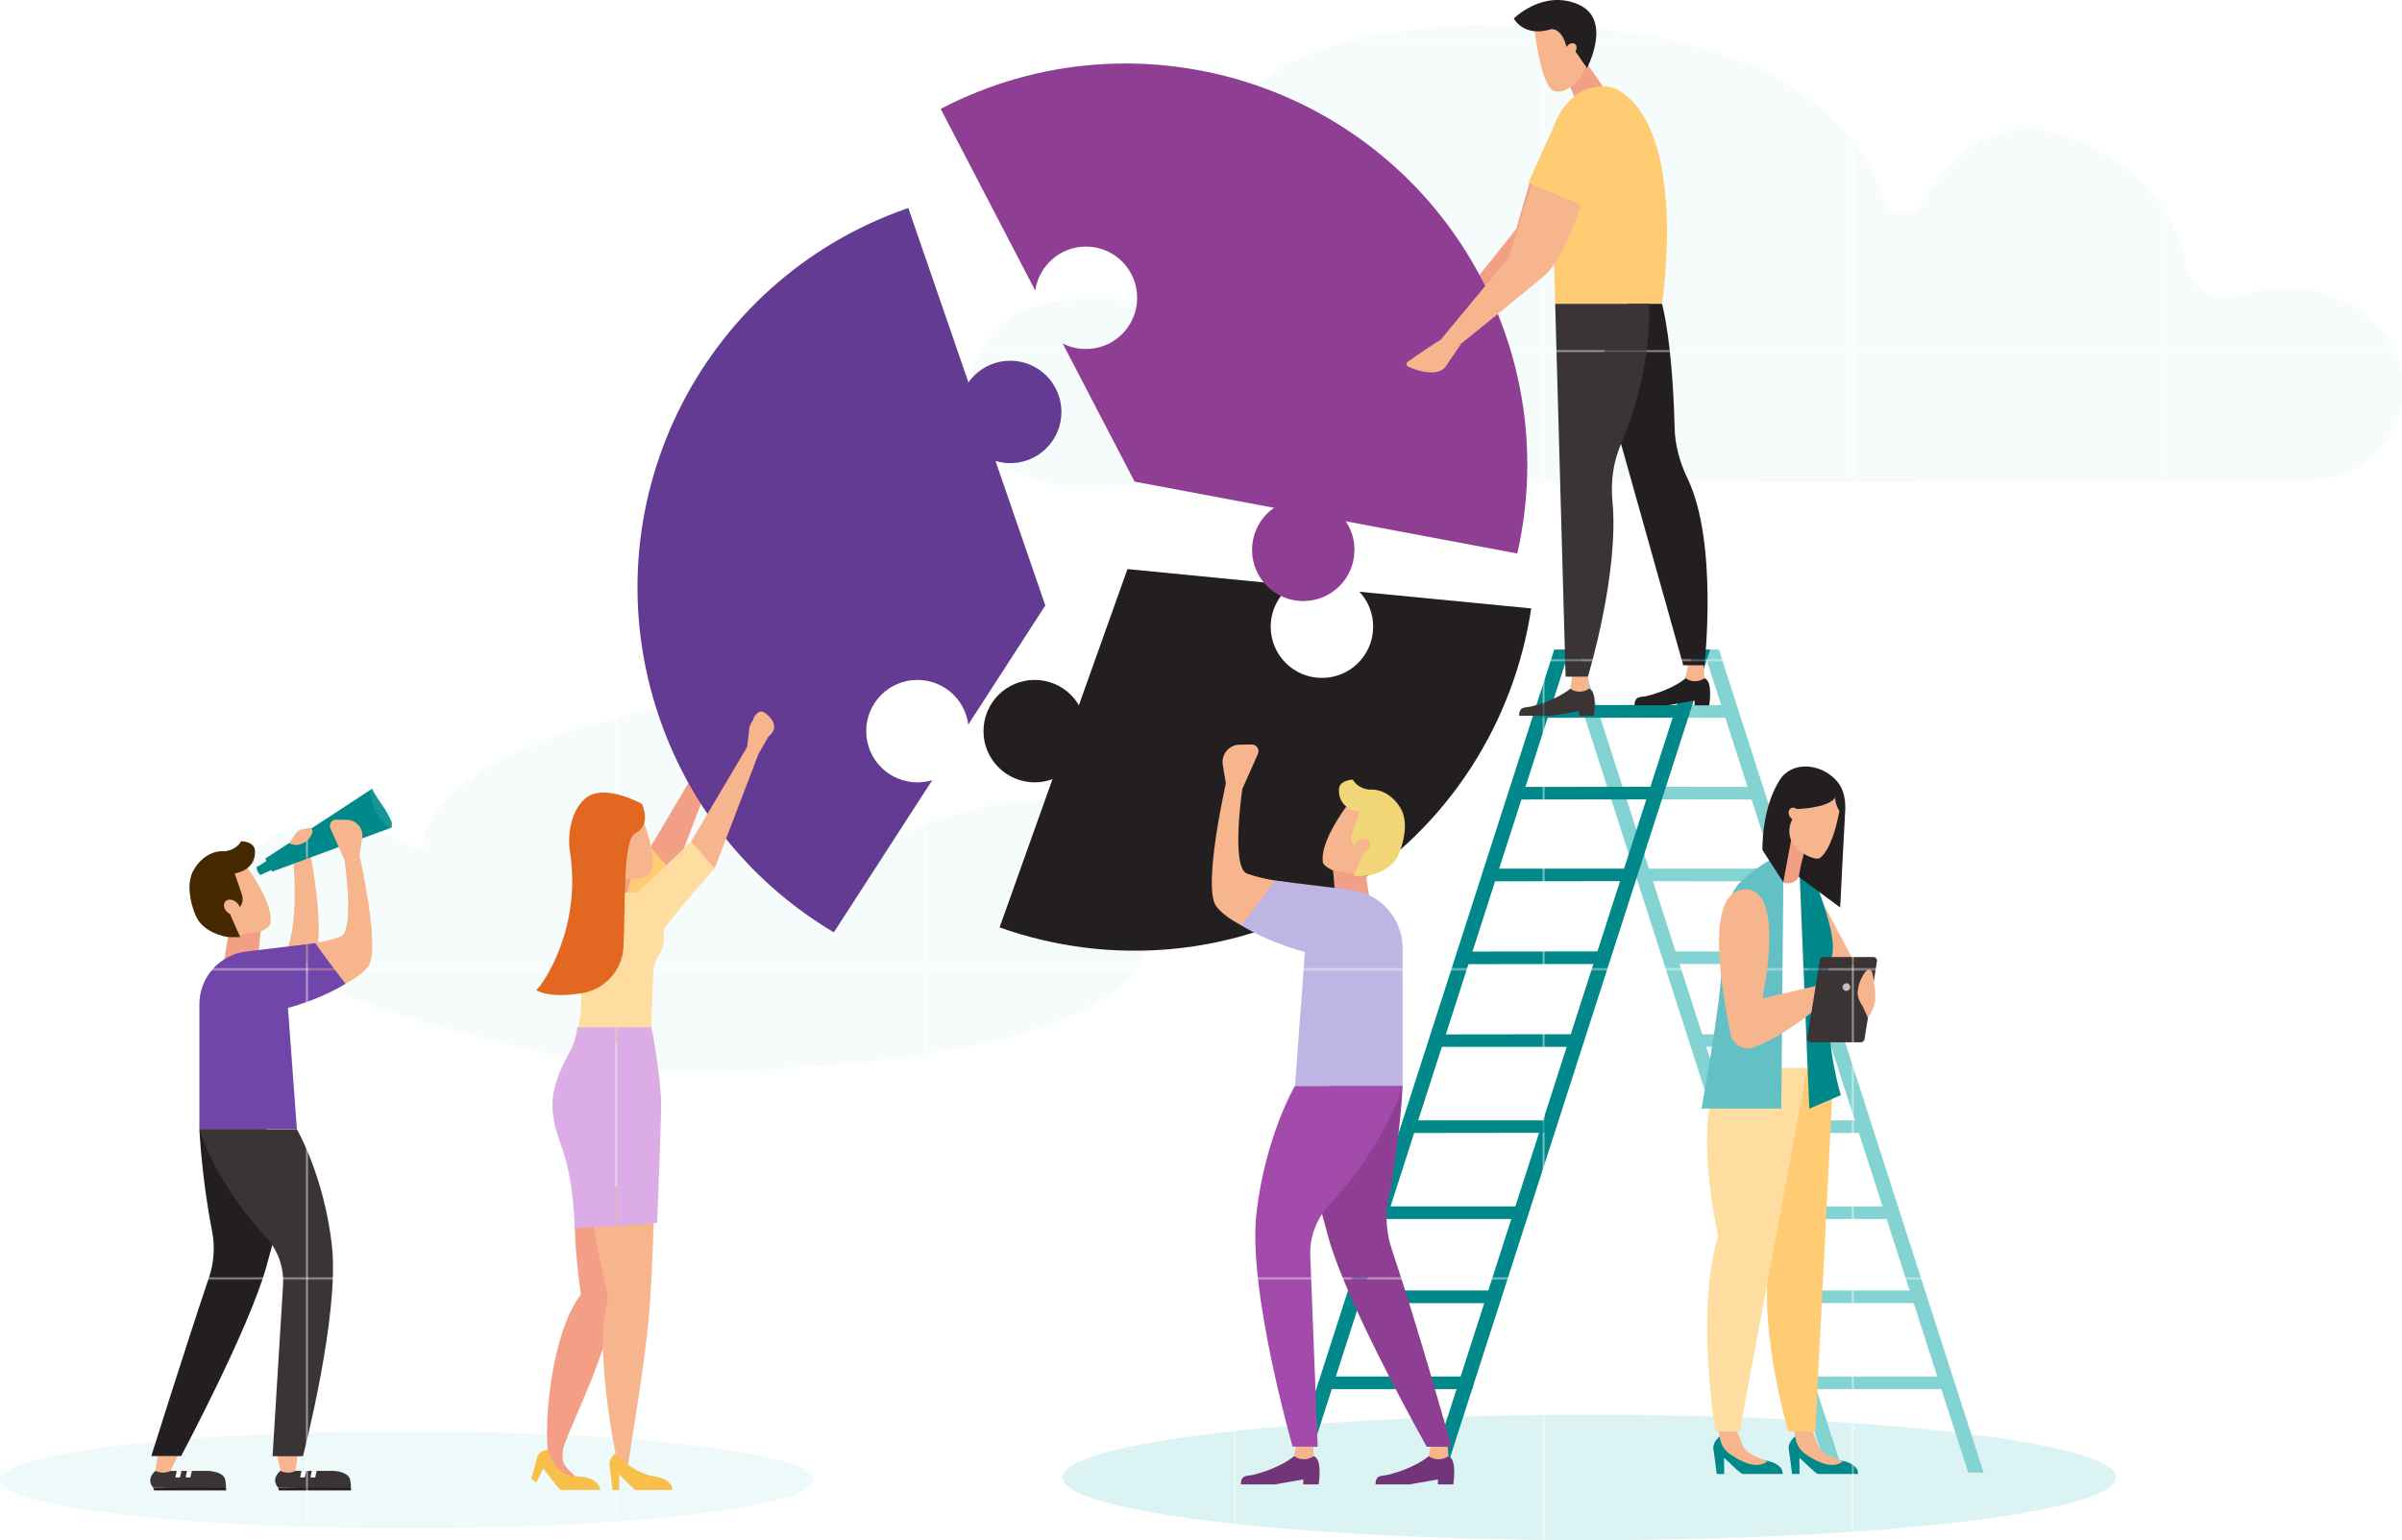 <svg version="1.1" id="Warstwa_1" xmlns="http://www.w3.org/2000/svg" x="0" y="0" width="1313" height="842" viewBox="0 0 1313 842" xml:space="preserve"><style>.st0{fill:none}.st1{fill:#8f3f93}.st6{fill:#231f20}.st14{opacity:.5;fill:url(#Unnamed_Pattern_8)}.st15{fill:#f39f85}.st16{fill:#ffcc73}.st17{fill:url(#Unnamed_Pattern_6)}.st18{fill:url(#Unnamed_Pattern_7)}.st19{fill:#643b92}.st20{fill:#f7b58e}.st21{fill:url(#Unnamed_Pattern_18)}.st22{fill:url(#Unnamed_Pattern_19)}.st23{fill:#f9bf4b}.st24{fill:#ffdc9f}.st28{fill:url(#Unnamed_Pattern_9)}.st33{fill:#fff}</style><pattern x="-676.7" y="-145.6" width="168.5" height="168.5" patternUnits="userSpaceOnUse" id="Unnamed_Pattern_10" viewBox="0 -168.5 168.5 168.5" overflow="visible"><path class="st0" d="M0-168.5h168.5V0H0z"/><path class="st1" d="M0-168.5h168.5V0H0z"/></pattern><pattern x="-676.7" y="-145.6" width="168.5" height="168.5" patternUnits="userSpaceOnUse" id="Unnamed_Pattern_11" viewBox="0 -168.5 168.5 168.5" overflow="visible"><path class="st0" d="M0-168.5h168.5V0H0z"/><path fill="#a34baa" d="M0-168.5h168.5V0H0z"/></pattern><pattern x="-676.7" y="-145.6" width="168.5" height="168.5" patternUnits="userSpaceOnUse" id="Unnamed_Pattern_12" viewBox="0 -168.5 168.5 168.5" overflow="visible"><path class="st0" d="M0-168.5h168.5V0H0z"/><path fill="#dbace5" d="M0-168.5h168.5V0H0z"/></pattern><pattern x="-676.7" y="-145.6" width="168.5" height="168.5" patternUnits="userSpaceOnUse" id="Unnamed_Pattern_15" viewBox="0 -168.5 168.5 168.5" overflow="visible"><path class="st0" d="M0-168.5h168.5V0H0z"/><path fill="#7146aa" d="M0-168.5h168.5V0H0z"/></pattern><pattern x="-676.7" y="-145.6" width="168.5" height="168.5" patternUnits="userSpaceOnUse" id="Unnamed_Pattern_16" viewBox="0 -168.5 168.5 168.5" overflow="visible"><path class="st0" d="M0-168.5h168.5V0H0z"/><path fill="#beb5e5" d="M0-168.5h168.5V0H0z"/></pattern><pattern x="-676.7" y="-145.6" width="168.5" height="168.5" patternUnits="userSpaceOnUse" id="Unnamed_Pattern_18" viewBox="0 -168.5 168.5 168.5" overflow="visible"><path class="st0" d="M0-168.5h168.5V0H0z"/><path class="st6" d="M0-168.5h168.5V0H0z"/></pattern><pattern x="-676.7" y="-145.6" width="168.5" height="168.5" patternUnits="userSpaceOnUse" id="Unnamed_Pattern_19" viewBox="0 -168.5 168.5 168.5" overflow="visible"><path class="st0" d="M0-168.5h168.5V0H0z"/><path fill="#3a3435" d="M0-168.5h168.5V0H0z"/></pattern><pattern x="-676.7" y="-145.6" width="168.5" height="168.5" patternUnits="userSpaceOnUse" id="Unnamed_Pattern_20" viewBox="0 -168.5 168.5 168.5" overflow="visible"><path class="st0" d="M0-168.5h168.5V0H0z"/><path fill="#c6bec1" d="M0-168.5h168.5V0H0z"/></pattern><pattern x="-676.7" y="-145.6" width="168.5" height="168.5" patternUnits="userSpaceOnUse" id="Unnamed_Pattern_5" viewBox="0 -168.5 168.5 168.5" overflow="visible"><path class="st0" d="M0-168.5h168.5V0H0z"/><path fill="#63c0c4" d="M0-168.5h168.5V0H0z"/></pattern><pattern x="-676.7" y="-145.6" width="168.5" height="168.5" patternUnits="userSpaceOnUse" id="Unnamed_Pattern_6" viewBox="0 -168.5 168.5 168.5" overflow="visible"><path class="st0" d="M0-168.5h168.5V0H0z"/><path fill="#84d3d3" d="M0-168.5h168.5V0H0z"/></pattern><pattern x="-676.7" y="-145.6" width="168.5" height="168.5" patternUnits="userSpaceOnUse" id="Unnamed_Pattern_7" viewBox="0 -168.5 168.5 168.5" overflow="visible"><path class="st0" d="M0-168.5h168.5V0H0z"/><path fill="#01888b" d="M0-168.5h168.5V0H0z"/></pattern><pattern x="-676.7" y="-145.6" width="168.5" height="168.5" patternUnits="userSpaceOnUse" id="Unnamed_Pattern_8" viewBox="0 -168.5 168.5 168.5" overflow="visible"><path class="st0" d="M0-168.5h168.5V0H0z"/><path fill="#bae8e7" d="M0-168.5h168.5V0H0z"/></pattern><pattern x="-676.7" y="-145.6" width="168.5" height="168.5" patternUnits="userSpaceOnUse" id="Unnamed_Pattern_9" viewBox="0 -168.5 168.5 168.5" overflow="visible"><path class="st0" d="M0-168.5h168.5V0H0z"/><path fill="#723577" d="M0-168.5h168.5V0H0z"/></pattern><ellipse class="st14" cx="868.7" cy="807.7" rx="288" ry="34.3"/><ellipse class="st14" cx="222.4" cy="809" rx="222.4" ry="26.5"/><path class="st14" d="M628.5 494.5c18.4 80-170.2 90.3-247.9 91.1-21.6.2-43-1.8-64.1-6.1-65.7-13.3-209.6-48.3-189.4-95.9 26-61.4 104.2-18.6 104.2-18.6s-9.8-46.4 123.3-77c133-30.6 132.4 71.5 132.4 71.5s118.4-65.5 141.5 35zM581.6 264.9l680-2c30.8-.1 55.7-26.9 51.5-57.4-1.5-11.1-6.8-22.3-18.4-32.1-23.3-19.7-50.8-17.7-70.8-11.8-13 3.8-26.2-4.2-29-17.4-4.6-22.1-19.2-51.2-61.7-68.3-41.3-16.6-67.4 9-82.4 35.3-4.9 8.6-18.2 7.4-21.2-2.1-13.2-41.4-59-96.2-208.8-95.7-190.8.6-169 102-151.9 144 2.9 7.2-3.4 14.7-11 13.1-29.4-6.2-84-14.2-108.4 5.1-.9.7-1.7 1.4-2.5 2.1-34.3 30.2-11.3 87.3 34.6 87.2z"/><path class="st6" d="M743.1 323.5c4.7 5 7.5 11.7 7.5 19.1 0 15.5-12.5 28-28 28s-28-12.5-28-28c0-9.3 4.6-17.6 11.6-22.7l-89.9-8.8L546.4 507c60.5 21.5 129.7 16.4 188.6-19.9 57.3-35.3 92.7-92.7 102-154.5l-93.9-9.1z"/><path class="st15" d="m392.3 415.5-23.8 62.4-15.1-11.2L387 410z"/><path class="st15" d="M389.4 396.7c-1.5 1.9-2.3 4.2-2.2 6.6l-1.1 9 1.2 1.4 4.2 3.7c-.1-1.9-.4 0-.4 0l6.8-11.8s8.2-5.3-2.1-13c-1-.7-2.4-.9-3.4-.2-2.5 1.7-3 4.3-3 4.3z"/><path class="st16" d="M339.7 522.9c17.1-23 28.8-45 28.8-45l-12.9-14.7-15.9 18.5v41.2z"/><path class="st15" d="m828.8 125.2 7.9-27.4c.9.3 1.9.4 3 .4 4-.2 7.6-3.9 7.8-7.9 1.5-1 2.5-2.8 3-4.5l17.6 8.3s-8.1 30.4-19.6 40.6c-11.5 10.3-48.8 38.6-48.8 38.6l-7-2.8 36.1-45.3z"/><path class="st15" d="M790.6 171.8c-.4.6-2 2.5-6.7 4.4-4.2 1.7-14 2.7-10.9 6.4 4.9.9 10.4 2.6 10.4 2.6 3 .3 7.3-2.3 9.7-4.5l6.5-7.5s-.7-4.8-.7-5l-2.1-.2c-1.9 1.7-4 2.9-6.2 3.8z"/><path class="st15" d="M789.7 174.2s-.1.3-.3.7c.6.1 1.3.1 1.9.2l6.9-1.8c-.5-1.3-1.3-3-1.3-3.2l-15.8 1.1s-.7 1.9 2.5 2.8c3.1.7 6.1.2 6.1.2z"/><path class="st17" d="m1084.3 805.1-144.7-450h-8.5l144.8 450zM1007.6 805.1l-144.8-450h-8.4l144.7 450z"/><path class="st17" d="M978 474.9v6.9l-79.5-.1-1.4-6.8zM961.6 430.2v6.9l-79.5-.1-1.4-6.9zM948 385.5v6.9l-79.5-.1-1.4-6.9zM992.5 520.2v6.9L913 527l-1.4-6.9zM1006.1 565.5v6.8h-79.5l-1.4-6.9zM1020.2 612.5l3.2 6.9-79.6-.1-1.3-6.8zM1035.1 659.5l3.2 6.9h-79.5l-1.4-6.9zM1049 705.5l3.2 6.9h-79.5l-1.3-6.9zM1060.6 752.5l3.2 6.9h-79.5l-1.4-6.9z"/><g><path class="st18" d="m713.3 805.1 144.7-450h-8.4l-144.8 450zM790 805.1l144.8-450h-8.5l-144.8 450z"/><path class="st18" d="M811.1 474.9v6.9l79.5-.1 1.4-6.8zM827.5 430.2v6.9l79.6-.1 1.3-6.9zM841.1 385.5v6.9l79.6-.1 1.3-6.9zM796.6 520.2v6.9l79.5-.1 1.4-6.9zM783 565.5v6.8h79.5l1.4-6.9zM769 612.5l-3.2 6.9 79.5-.1 1.3-6.8zM754.1 659.5l-3.3 6.9h79.6l1.3-6.9zM740.1 705.5l-3.2 6.9h79.5l1.4-6.9zM728.5 752.5l-3.2 6.9h79.5l1.4-6.9z"/></g><circle class="st1" cx="712.4" cy="300.6" r="28"/><g><circle transform="rotate(-45.001 552.217 225.193)" class="st19" cx="552.2" cy="225.2" r="28"/><path class="st19" d="M501.5 427.7c-15.5 0-28-12.5-28-28s12.5-28 28-28c14.2 0 26 10.6 27.8 24.4l42.1-65.1-74.9-217.3C381.9 153.2 321 278 360.5 392.6c17.6 51.1 52.2 91.5 95.3 117.1l53.8-83.2c-2.6.8-5.3 1.2-8.1 1.2z"/></g><path class="st1" d="M810.1 152.9C754.2 45.4 621.7 3.6 514.2 59.5l51.7 99.4c1.9-13.6 13.6-24.1 27.7-24.1 15.5 0 28 12.5 28 28s-12.5 28-28 28c-4.6 0-8.9-1.1-12.7-3l39.3 75.5 209.2 39.3c11.1-48.8 5.6-101.7-19.3-149.7z"/><g><path class="st15" d="m857.6 46.1 5.3 11.8 15.6-7.3-13.4-19.3z"/><path class="st20" d="M838.8 16.2s3.4 30.5 10.4 33.4c6.9 2.9 15.1-7.4 15.1-7.4l7.8-18.1-24.7-10.7-8.6 2.8z"/><path class="st6" d="M827.5 10.1s5.3 10.6 20.6 5.8c4.3.1 6.6 4.4 7.8 8.3 1.4 4.5 1.9 1 5.4 4.1l6.2 8.9s14.3-26.8-5-34.9c-19.2-8.1-35 7.8-35 7.8z"/><path class="st20" d="M860.2 23.7c-1.5-.4-3.3.7-4.1 2.5-.8 1.8-.2 3.5 1.2 3.9 1.5.4 3.3-.7 4.1-2.5.9-1.8.3-3.5-1.2-3.9z"/><path class="st16" d="M884.7 49.3c38.4 22.8 23.8 116.8 23.8 116.8h-58.4s-.7-24.6-1.4-50.6c-.6-19.7-2.4-40.2 2.8-51.3 7.3-15.4 23.7-20.5 33.2-14.9z"/><path class="st20" d="M864.7 110.3s-8.7 30.2-20.4 40.3c-11.7 10-45.4 37.1-45.4 37.1l-11.1-2.3 37-44.7 13.4-43.4 26.5 13z"/><path class="st16" d="M867.5 113.1 835.4 100l16.1-35.8 21.2 11.1z"/><path class="st21" d="M921.4 370.8s-6.5 6-21.2 9.7c-3.2.8-6.7-.3-6.7 5.1h17.9l14.9-2.6v2.6h8s2.2-13.1-2.5-14.8h-10.4z"/><path class="st20" d="m923 361.4-1.6 9.4c2.9 2 6.8 2.2 9.8.3l.6-.3-.8-9.4h-8z"/><path class="st21" d="M908.5 166.1s5.7 19.7 6.9 67.7c.2 9.7 2.9 19.2 7.1 27.9 16.8 34.8 9.2 102 9.2 102h-11.6l-46.4-165.2 16.3-32.4h18.5z"/><g><path class="st22" d="M858.3 376.5s-6.5 6-21.2 9.7c-3.2.8-6.7-.3-6.7 5.1h17.9l14.9-2.6v2.6h8s2.2-13.1-2.5-14.8h-10.4z"/><path class="st20" d="m859.9 367.1-1.6 9.4c2.9 2 6.8 2.2 9.8.3l.6-.3-.8-9.4h-8z"/></g><path class="st20" d="m798.9 187.6-8.8 13c-4 5-14.1 2.9-20.5-.3-1-.5-1-1.8-.2-2.4 4.6-3.3 16.4-11.6 20.2-13.2l9.3 2.9z"/><path class="st22" d="m850.1 166.1 5.7 203.8H868s17.2-56.7 13.4-95.8c-1-10.6.4-21.4 4.6-31.2 18.1-42.1 15.3-76.8 15.3-76.8h-51.2z"/></g><g><path class="st15" d="m299.5 793.2 7.6 1.3c1.6-9.4 25.2-54.1 27.1-77.3 2.1-25.8 8.1-54.4 8.1-54.4l-25.4-7.6s-6.4 0 .6 52.5c-15.8 20.8-20.1 68.2-18 85.5z"/><path class="st20" d="M318.2 636.1s6 35.9 14.3 74.3c-8.7 23.2 4.5 87.9 4.8 87.7 1-.9 5.6 4.7 5.6 4.7s9.6-57.1 11.8-82.9c2.1-25.8 2.7-57.2 2.7-57.2l-39.2-26.6z"/><path class="st23" d="M336.2 794.5s-3.6 3.1-3 7c.7 3.9 1.6 13.1 1.6 13.1h3.7l-.1-8.5c0-.6 8 8.5 9.3 8.5h19.7s1.3-5.8-10.3-7.6c-11.4-1.9-20.9-12.5-20.9-12.5z"/><path class="st15" d="m308 788-.5 8.2c-.1 1.7.4 3.4 1.3 4.8 1.1 1.6 2.9 3.7 5.9 6.2-5.7 1.8-10.9-4.6-13.6-8.8-1.3-2.1-1.8-4.6-1.5-7l1-6.4 7.4 3z"/><path class="st23" d="M299.5 792.5s-5 .5-5.9 4.3c-.8 3.8-3.2 11.5-3.2 11.5l2.7 2.2 3.9-7.7s8.3 11.2 9.6 11.7h21.5s0-7.1-13.4-7.4c-12.4-.3-15.2-14.6-15.2-14.6z"/><path class="st20" d="m414.5 412.5-23.9 62.4-15-11.2 33.6-56.7z"/><path class="st20" d="M411.6 393.7c-1.5 1.9-2.3 4.2-2.2 6.6l-1.1 9 1.2 1.4 4.2 3.7c-.1-1.9-.4 0-.4 0l6.8-11.8s8.2-5.3-2.1-13c-1-.7-2.4-.9-3.4-.2-2.5 1.7-3 4.3-3 4.3z"/><path class="st15" d="M342.3 490.2H327l6.1-18.1 12 7.4z"/><path class="st24" d="M362.8 509.6c-.1-.5-.2-.8-.3-1.3 15.2-19.6 28.2-33.5 28.2-33.5l-12.9-14.7-29.4 27.9h-8.6s-11.7-7.7-21.8 2.8c-3.7 3.8-6.2 14.2-3.7 25.2 6.9 30.3 1.5 46.4 1.5 46.4l39.7 14.8s.9-26.4 1.5-44.9v-.1c.1-3.6 1.3-7 3.2-10.1 2-3.4 3.4-7.7 2.6-12.5z"/><path class="st20" d="m347.7 439.6-25.2 8.8 2.5 18.8c0 .3.1.5.2.8l1.5.3c.1 0 .2 0 .2.1h.2c5.8 1.4 9.9 6.2 11.8 11.8 3.6.6 7.3.6 10.9-.1 2.5-.5 4.7-1.3 5.7-2.5 5.3-11.6-7.8-38-7.8-38z"/><path d="M347.2 455.6c-6.8 3.3-5.2 38.3-6.4 62.1-.6 12.8-10.3 23.3-22.9 25.3-9 1.4-18.9 1.7-24.8-1.7 3.9-3.2 25.1-34.4 18.4-75.8-.9-5.4-1-20.6 8.2-28.8 10.2-9.1 31.2 2.8 31.2 2.8s5.6 11.6-3.7 16.1z" fill="#e26822"/><path d="M356.1 561.6s5.3 26.9 5.3 42.9c0 8.8-2.2 64.1-2.2 64.1s-37.7 2.7-45 2.7c-1.8-45.4-12.2-46.8-12.2-67.9 0-9.2 4.7-19.6 8.3-26.2 2.6-4.8 4.2-8.1 5.2-14.7l.2-.9h40.4z" fill="url(#Unnamed_Pattern_12)"/></g><circle class="st6" cx="565.6" cy="399.7" r="28"/><g><path class="st28" d="M707.3 796.1s-6.7 6.2-22 10.1c-3.4.9-7-.3-7 5.3h18.6l15.5-2.7v2.7h8.4s2.3-13.7-2.6-15.4h-10.9z"/><path class="st20" d="m709 786.3-1.6 9.8c3 2.1 7 2.2 10.2.3l.6-.3-.8-9.8H709z"/><path class="st28" d="M780.9 796.1s-6.7 6.2-22 10.1c-3.4.9-7-.3-7 5.3h18.6l15.5-2.7v2.7h8.4s2.3-13.7-2.6-15.4h-10.9z"/><path class="st20" d="m782.6 786.3-1.6 9.8c3 2.1 7 2.2 10.2.3l.6-.3-.8-9.8h-8.4z"/><g><path class="st20" d="M696.6 513.5s-24.2-7.7-31.8-18.1c-7.6-10.4 5.3-67.1 5.3-67.1l-1.7-10.2c-.9-5.8 3.5-11 9.3-11l6.5-.1c2.7 0 4.5 2.7 3.4 5.2l-8.5 19.1s-6.4 43 2.6 46.3c10.7 3.8 22.7 4.7 22.7 4.7l-7.8 31.2z"/><path d="M766.7 593.7s-1.3 29.5-7.7 61.4c-1.9 9.4-1.2 19.1 1.9 28.2 14.5 43 32.5 107.6 32.5 107.6h-13.5s-43.1-76.3-53.7-114.2c-10.5-37.9-12.3-49.9-12.3-49.9l12.5-33.1h40.3z" fill="url(#Unnamed_Pattern_10)"/><path class="st20" d="m741.4 433.8 24.3 15.8-7.5 19.2c-.1.3-.2.5-.4.8-.5 0-1.1-.1-1.6-.1h-.6c-6.5 0-12.1 4-15.5 9.4-3.9-.3-7.8-1.2-11.5-3-2.5-1.2-4.6-2.6-5.4-4.1-2.5-13.6 18.2-38 18.2-38z"/><path class="st15" d="m746.7 478.9 2.1 13.2h-18.7l-1.4-16.2z"/><path d="m739.9 478.9 5.7-12.6-3.7-2.3c-2.7-1.7-3.9-5.1-2.9-8.1l4.1-11.9s-11.5-1.4-11.2-12.2c0-5.5 7.6-5.6 7.6-5.6s2.3 4.9 9.3 5.5c3-.4 11.4.7 17 10.5 3.8 6.6 2.1 16.9-1.2 24.7-2.9 7-10.5 10.8-17.9 12h-6.8z" fill="#f0d676"/><path class="st20" d="M748.7 460.3c.7 2-.7 4.6-3.1 5.9-2.4 1.3-4.8.7-5.5-1.3-.7-2 .7-4.6 3.1-5.9 2.3-1.2 4.8-.7 5.5 1.3z"/><path d="M707.9 593.7h58.8v-75.4c0-16.5-12.6-30.3-29-31.9l-40.9-5s-4.8 7.4-18.2 24.5c16.1 10 34.7 14.5 34.7 14.5l-5.4 73.3z" fill="url(#Unnamed_Pattern_16)"/><path d="M766.7 593.7s-8.3 30.1-39 63.8c-5.1 5.1-12.5 15.7-11.4 30.6l4 102.8h-13.7s-24.6-85.4-19.8-127.5c4.8-42.1 21-69.7 21-69.7h58.9z" fill="url(#Unnamed_Pattern_11)"/></g></g><g><path class="st20" d="m996.8 494.3 17.5 32.9-19.3-1-1.3-33z"/><path class="st33" d="M969.4 479.7h16.1l6.7 104.2h-28.9z"/><path class="st18" d="M939.9 785.4s-4 3.1-3.3 7.1c.7 4 1.8 13.3 1.8 13.3h4.1l-.1-8.7c0-.6 8.8 8.7 10.3 8.7h21.7s1.4-5.9-11.3-7.8c-12.8-1.8-23.2-12.6-23.2-12.6z"/><path class="st20" d="m949.2 781.5 2.9 7.6c.7 2.1 2.1 3.9 4 5.1 2.1 1.3 5.3 3.2 10.1 4.6-5.9 5-15.3-.2-20.6-3.9-2.6-1.8-4.5-4.5-5.2-7.6l-1.2-5.8h10z"/><path class="st18" d="M981.1 785.4s-4 3.1-3.3 7.1c.7 4 1.8 13.3 1.8 13.3h4.1l-.1-8.7c0-.6 8.8 8.7 10.3 8.7h21.7s1.4-5.9-11.3-7.8c-12.8-1.8-23.2-12.6-23.2-12.6z"/><path class="st20" d="m990.5 781.5 2.9 7.6c.7 2.1 2.1 3.9 4 5.1 2.1 1.3 5.3 3.2 10.1 4.6-5.9 5-15.3-.2-20.6-3.9-2.6-1.8-4.5-4.5-5.2-7.6l-1.2-5.8h10z"/><path class="st16" d="M957.1 583.9s-2.7 15.6 12.9 92.1c-12.6 39.9 7.6 106.6 7.6 106.6h14.7l10-198.7h-45.2z"/><path class="st18" d="m983.8 479.7 5.2 126.4 17.3-7.4s-7.8-23.7-7.1-56.7c-2.6-23.8 10.9-11.3-5.7-57.2-6.1-5.1-9.7-5.1-9.7-5.1z"/><path class="st15" d="m986 466.7-2 10.7c-.9 4.7-6.2 7-10.3 4.5l-7.1-4.5 12.7-28.7 6.7 18z"/><path class="st24" d="M942.9 583.9s-19.3 15.6-3.7 92.1c-12.6 39.9-1.5 106.6-1.5 106.6h13.2L988 583.9h-45.1z"/><path d="M969.4 469s-16.3 9.1-21.3 17.3c-4.8 7.8-6.5 25.5-6.9 41.2-.6 21.6-11.1 78.5-11.1 78.5h43.6l1.1-123.8-5.4-13.2z" fill="url(#Unnamed_Pattern_5)"/><path class="st6" d="M1001.5 434.7c-9.9-2.5-19.3 7.6-19.3 7.6l-7.4 40-11.4-17.6s-.7-23.9 10.4-39.7c7.9-9.6 23.1-6.8 30.7 2.5 3.7 4.5 4.5 10.8 4.1 16.5-.5 7.7-2.7 52.1-2.7 52.1l-22.6-16.7s.5-4.5 2.7-12.7c3.8-14.1 22.2-30.3 15.5-32z"/><path class="st20" d="M979.2 441.7c1.5-.6 3.3.4 4.2 2.2.9 1.8.4 3.7-1.1 4.3-1.5.6-3.3-.4-4.2-2.2-.8-1.7-.3-3.7 1.1-4.3z"/><path class="st20" d="M989.8 468.6c1.8.7 3.6 1.1 4.8.6 8.6-6.2 11.7-31 11.7-31l-6.8-7.2-13.5 3-6.7 14.8c-1.8 3.9-1.6 8.5.6 12.3 2.5 3.3 5.9 6 9.9 7.5z"/><path class="st6" d="M1003.8 434.2c-.7 7.5-21.6 8.1-21.6 8.1l-1.1-10.2 12.2-6.7 9.6 5.8c0 .1 1 1.8.9 3z"/><path class="st6" d="M1003.3 435.7c-.7 2.8 2.1 7.7 2.1 7.7l1.7-3v-2.6l-1.6-2c-.1-.1-1.5-2.9-2.2-.1z"/><path class="st20" d="M952.6 486.3c-21.1 2.5-11.1 56.9-6.6 79.2 1.1 5.5 6.7 8.9 12.1 7.2 18.4-5.8 45.2-29.8 45.2-29.8l-4.3-5.4-35.6 8.3c-.1.1 13.6-62.3-10.8-59.5z"/><path class="st22" d="m994.8 524.8-6.9 42.6c-.2 1.2.8 2.4 2 2.4h27.3c1 0 1.8-.7 2-1.7l6.8-42.6c.2-1.2-.8-2.3-2-2.3h-27.2c-1-.1-1.9.6-2 1.6z"/><g><path class="st20" d="M1025 543.7c.2-1.5 0-2.4-.5-5.5-.7-4-.5-10.4-4.6-7.2-3.9 4.9-4.3 10.1-4.3 10.1-.8 2.9 1 6.8 2.6 9l2.8 6.2c.1-.1 4.9-5.8 4-12.6z"/></g><path d="M1007.2 539.6c0 1.1.9 2.1 2.1 2.1 1.1 0 2.1-.9 2.1-2.1 0-1.1-.9-2.1-2.1-2.1-1.2.1-2.1 1-2.1 2.1z" fill="url(#Unnamed_Pattern_20)"/></g><g><path class="st22" d="M153.3 804.1h29.2c3.9.4 8.2 1.5 8.9 4.9 0 0 .5 2.2.4 4.4-1 1.2-39.7-.2-39.7-.2l-.2-.1c-4.1-4.9 1.4-9 1.4-9z"/><path class="st21" d="m191.8 813.4-39.7-.1.3 1.5h39.5z"/><path class="st33" d="M164.8 804.1h2.6l-.8 3.6h-2.5zM170.4 804.1h2.7l-.8 3.6h-2.6z"/><path class="st20" d="m151.3 794.4 2 9.7c2.3 1.2 5.4 1.3 7.8.2l.4-.2 1.4-9.7h-11.6z"/><path class="st22" d="M85 804.1h29.2c3.9.4 8.2 1.5 8.9 4.9 0 0 .5 2.2.4 4.4-1 1.2-39.7-.2-39.7-.2l-.2-.1c-4-4.9 1.4-9 1.4-9z"/><path class="st21" d="m123.6 813.4-39.8-.1.4 1.5h39.4z"/><path class="st33" d="M96.6 804.1h2.6l-.8 3.6h-2.5zM102.2 804.1h2.7l-.9 3.6h-2.5z"/><path class="st20" d="m86.3 794.4-1.3 9.7c2.3 1.2 5.4 1.3 7.8.2l.4-.2 4.7-9.7H86.3zM129.9 467.5l-24 15.7 7.4 19c.1.3.2.5.4.8.5 0 1.1-.1 1.6-.1h.6c6.4 0 12 4 15.3 9.3 3.9-.3 7.8-1.2 11.3-2.9 2.4-1.2 4.6-2.5 5.3-4 2.5-13.6-17.9-37.8-17.9-37.8zM160.4 472.4s2.9 27.9-3 45.7c2.8 2.4 12.9 13.2 16-.8 3.2-14-3.6-49.8-3.6-49.8l-9.4 4.9z"/><path class="st18" d="m146 470.4-5.6 3.7 2 4.2 6-2.7z"/><path class="st18" d="M142.7 475.5c.6 1.3.6 2.5.1 2.7-.5.2-1.4-.6-2-1.9-.6-1.3-.6-2.5-.1-2.7.5-.3 1.4.6 2 1.9zM214.2 449.8v-.2c-1.1-2.4-2.9-6.3-5.5-9.8-4.1-5.7-5.3-8.6-5.3-8.6L145 469.4l3.8 7.1 65.3-24.1c.1-.8.1-1.7.1-2.6z"/><path class="st15" d="m124.6 512.2-2.1 13.1H141l1.4-16.1z"/><path class="st20" d="M172.5 544.7s21.9-7 28.8-16.4c6.9-9.4-4.8-60.8-4.8-60.8l1.5-9.3c.8-5.2-3.2-10-8.4-10l-5.9-.1c-2.4 0-4.1 2.5-3.1 4.7l7.7 17.4s5.8 39-2.3 41.9c-9.7 3.4-20.6 4.3-20.6 4.3l7.1 28.3z"/><path d="m131.3 512.2-5.6-12.5 3.7-2.3c2.7-1.7 3.9-5 2.9-8.1l-4-11.8s11.4-1.4 11.1-12.1c0-5.5-7.6-5.5-7.6-5.5s-2.3 4.9-9.3 5.5c-3-.4-11.3.7-16.8 10.5-3.7 6.5-2.1 16.8 1.2 24.5 2.9 6.9 10.4 10.7 17.8 11.9h6.6z" fill="#462800"/><path class="st21" d="M109 617.3s1.2 26.7 6.9 55.6c1.7 8.5 1.1 17.3-1.7 25.6-13.1 38.9-31.5 97.5-31.5 97.5H99s37-69.2 46.6-103.5c9.5-34.3 11.2-45.2 11.2-45.2l-11.4-30H109z"/><path class="st20" d="M122.6 493.8c-.7 2 .7 4.6 3 5.8 2.4 1.2 4.8.7 5.5-1.3.7-2-.7-4.6-3-5.8-2.3-1.3-4.8-.7-5.5 1.3z"/><path d="M162.3 617.3H109V549c0-15 11.4-27.5 26.3-28.9l37.1-4.5s4.4 6.7 16.5 22.2c-14.6 9-31.5 13.2-31.5 13.2l4.9 66.3z" fill="url(#Unnamed_Pattern_15)"/><path class="st22" d="M109 617.3s7.5 27.2 35.3 57.8c4.6 4.6 11.3 14.2 10.4 27.8l-5.7 93.2h16.6s20.2-77.4 15.8-115.5c-4.4-38.1-19.1-63.2-19.1-63.2H109z"/><path d="M205.3 443.5c2.9 5.9 6.8 10 8.7 9.1 1.9-.9 1.2-6.5-1.7-12.5-2.9-5.9-6.8-10-8.7-9.1-1.9 1-1.2 6.6 1.7 12.5z" fill="url(#Unnamed_Pattern_8)"/><path class="st20" d="m158.1 461 .5.2c1.7.8 3.7 1 5.6.3l.3-.1c3-1 5.4-3.4 6.3-6.4.4-1.3-.8-2.6-2.1-2.4l-3.7.8c-1.4.3-2.7 1.2-3.5 2.4l-3.4 5.2z"/></g></svg>